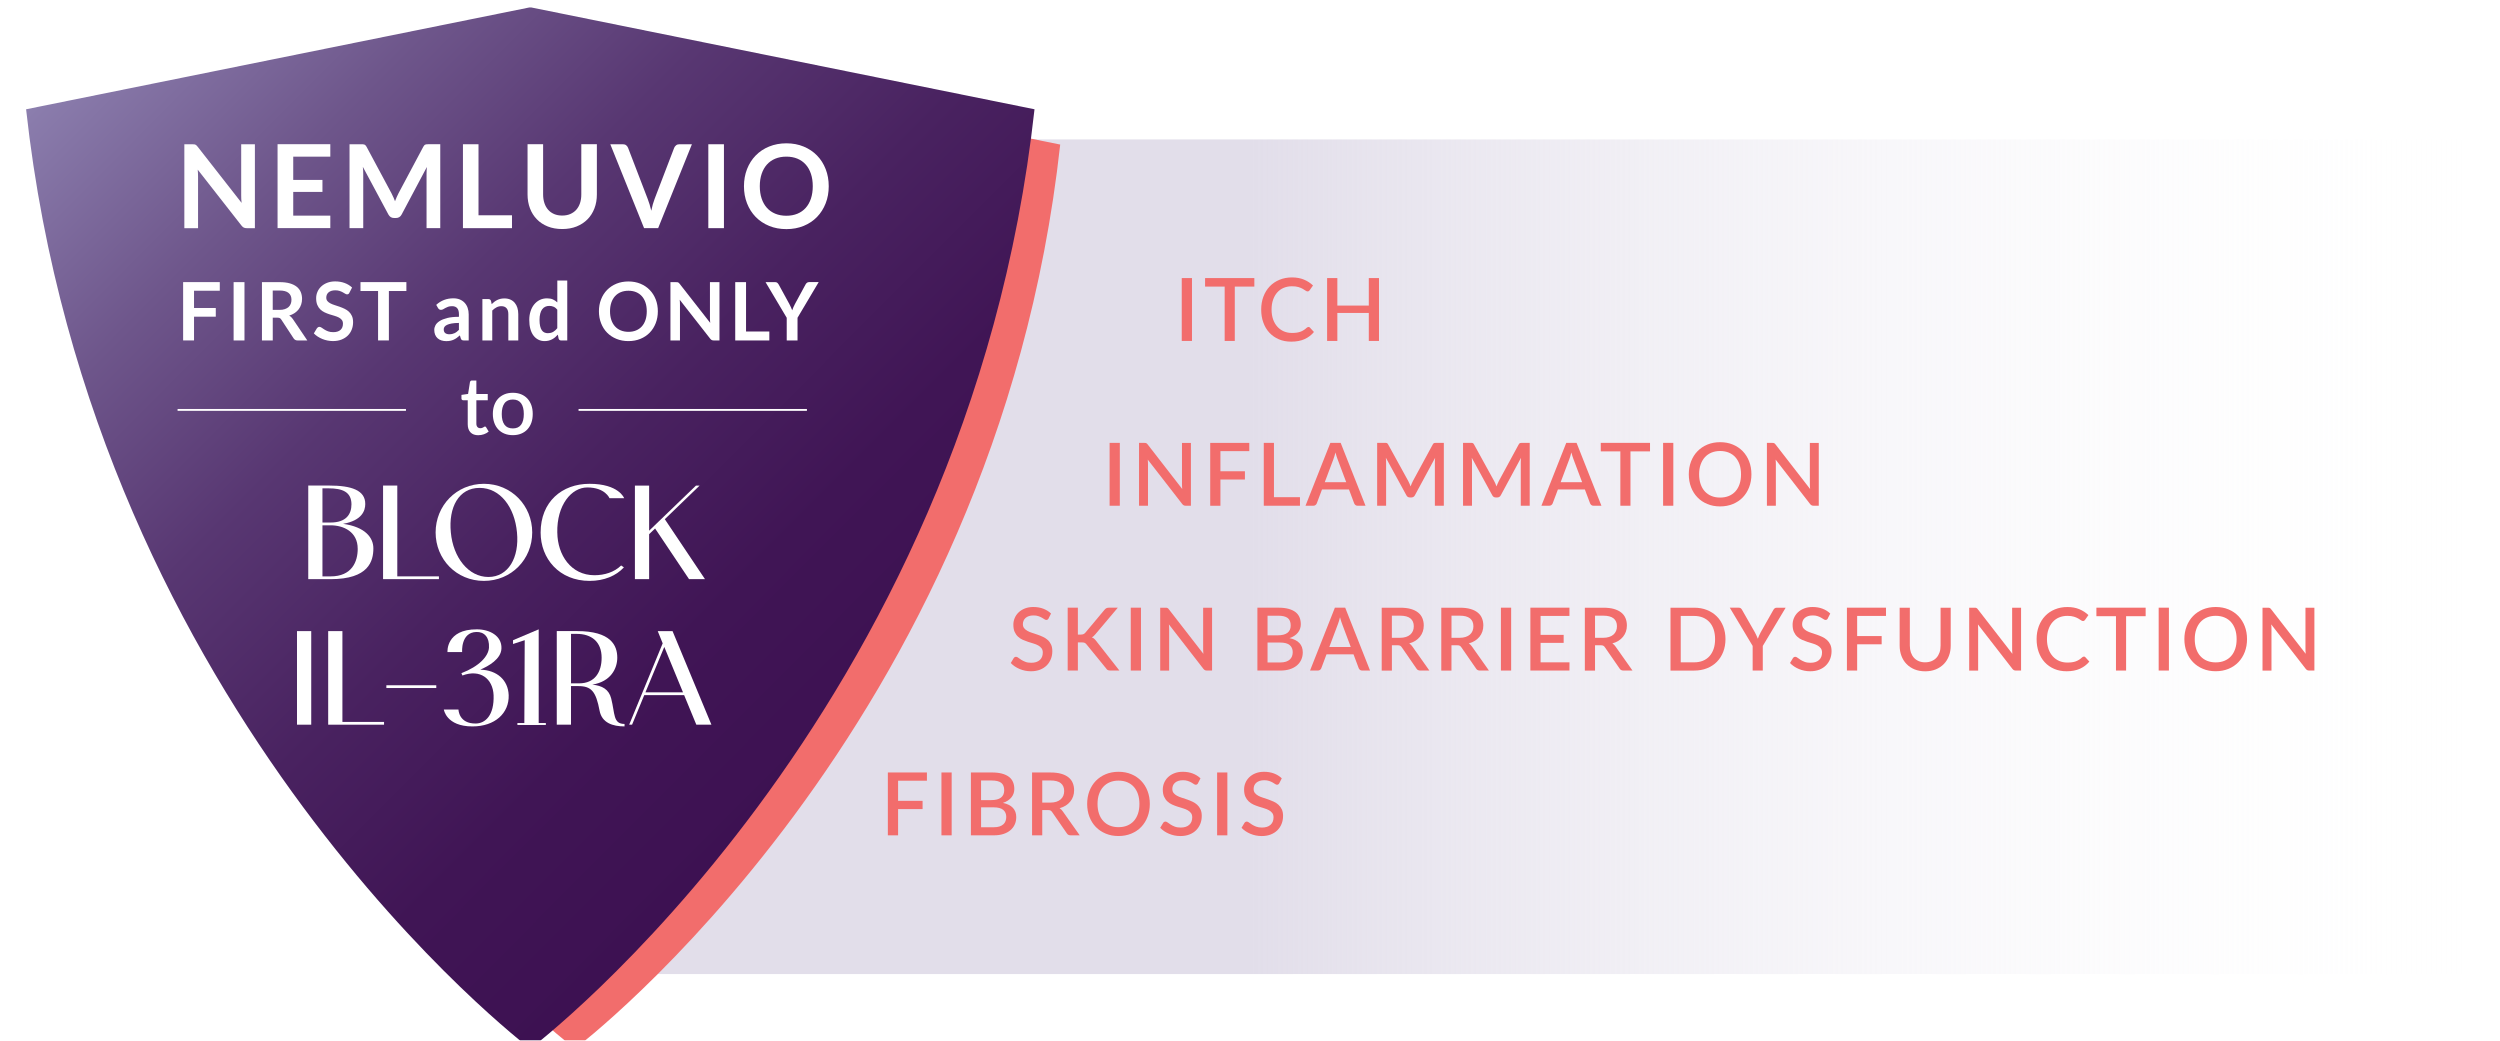 <svg width="358" height="149" viewBox="0 0 358 149" fill="none" xmlns="http://www.w3.org/2000/svg">
<g clip-path="url(#clip0_9112_59985)">
<path d="M358 19.965H80.19V139.485H358V19.965Z" fill="url(#paint0_linear_9112_59985)"/>
<g filter="url(#filter0_d_9112_59985)">
<path d="M78.471 149C78.471 149 18.341 103.48 9.11 19.637L78.471 5.602H78.725L148.085 19.633C138.854 103.48 78.725 149 78.725 149H78.471Z" fill="#F26D6C"/>
</g>
<g filter="url(#filter1_d_9112_59985)">
<path d="M72.07 149C72.07 149 9.595 101.703 0 14.581L72.07 0H72.336L144.406 14.581C134.811 101.703 72.336 149 72.336 149H72.07Z" fill="url(#paint1_linear_9112_59985)"/>
</g>
<path d="M44.138 69.531H47.152C50.311 69.531 52.325 70.198 52.305 72.179C52.305 73.097 51.867 74.533 49.127 75.015C52.305 75.455 53.467 76.996 53.467 78.518C53.467 80.354 52.802 82.936 47.34 82.936H44.142V69.535L44.138 69.531ZM47.316 74.827C49.58 74.827 50.331 73.638 50.331 72.203C50.311 70.43 49.021 69.931 47.047 69.931H46.175V74.831H47.316V74.827ZM51.222 78.577C51.222 76.161 49.228 75.223 47.316 75.223H46.175V82.539H47.34C50.413 82.539 51.226 80.413 51.226 78.581L51.222 78.577Z" fill="white"/>
<path d="M56.892 69.531V82.535H62.854V82.932H54.855V69.531H56.892Z" fill="white"/>
<path d="M76.214 76.244C76.214 80.081 73.242 83.184 69.297 83.184C65.352 83.184 62.381 80.077 62.381 76.244C62.381 72.412 65.352 69.281 69.297 69.281C73.242 69.281 76.214 72.408 76.214 76.244ZM74.032 76.244C73.7 72.639 71.643 69.866 68.672 69.866C65.7 69.866 64.207 72.639 64.559 76.244C64.891 79.83 67.073 82.623 69.939 82.623C72.805 82.623 74.384 79.83 74.032 76.244Z" fill="white"/>
<path d="M79.807 76.287C79.85 79.477 81.758 82.372 85.124 82.372C86.579 82.372 87.971 81.932 88.948 80.975L89.343 81.246C88.24 82.454 86.497 83.184 84.44 83.184C80.057 83.184 77.418 79.975 77.418 76.264C77.418 71.847 80.472 69.281 84.417 69.281C88.635 69.281 89.382 71.345 89.382 71.345H87.282C87.282 71.345 86.661 69.803 84.104 69.803C81.84 69.803 79.721 72.306 79.803 76.284L79.807 76.287Z" fill="white"/>
<path d="M93.808 75.682L92.956 76.494V82.936H90.919V69.535H92.956V75.996L99.665 69.535H100.185L95.2 74.348L100.955 82.936H98.672L93.812 75.682H93.808Z" fill="white"/>
<path d="M25.429 58.699H58.135" stroke="white" stroke-width="0.267" stroke-miterlimit="10"/>
<path d="M82.849 58.699H115.55" stroke="white" stroke-width="0.267" stroke-miterlimit="10"/>
<path d="M31.474 40.398V41.634H27.784V44.105H30.9V45.349H27.784V48.75H26.224V40.398H31.474Z" fill="white"/>
<path d="M35.009 48.754H33.453V40.402H35.009V48.754Z" fill="white"/>
<path d="M39.059 45.49V48.754H37.511V40.402H40.048C40.615 40.402 41.104 40.461 41.507 40.579C41.913 40.697 42.242 40.861 42.504 41.073C42.762 41.285 42.953 41.54 43.074 41.834C43.196 42.128 43.254 42.454 43.254 42.807C43.254 43.09 43.211 43.352 43.129 43.603C43.047 43.854 42.926 44.082 42.773 44.286C42.617 44.49 42.425 44.67 42.199 44.823C41.972 44.976 41.71 45.102 41.417 45.192C41.612 45.302 41.78 45.463 41.925 45.671L44.009 48.754H42.617C42.484 48.754 42.371 48.727 42.273 48.672C42.179 48.617 42.097 48.542 42.034 48.44L40.283 45.765C40.216 45.663 40.146 45.592 40.068 45.553C39.99 45.514 39.872 45.49 39.72 45.49H39.059ZM39.059 44.376H40.025C40.318 44.376 40.572 44.341 40.787 44.266C41.002 44.192 41.182 44.094 41.323 43.964C41.464 43.835 41.569 43.682 41.636 43.505C41.706 43.329 41.737 43.133 41.737 42.921C41.737 42.497 41.596 42.172 41.319 41.944C41.041 41.717 40.615 41.603 40.044 41.603H39.055V44.376H39.059Z" fill="white"/>
<path d="M50.038 41.921C49.995 42.007 49.948 42.066 49.889 42.101C49.835 42.137 49.768 42.152 49.69 42.152C49.612 42.152 49.526 42.121 49.432 42.062C49.338 42.003 49.221 41.937 49.092 41.862C48.963 41.788 48.81 41.721 48.634 41.662C48.458 41.603 48.255 41.572 48.017 41.572C47.801 41.572 47.614 41.599 47.453 41.65C47.293 41.701 47.16 41.776 47.051 41.866C46.941 41.96 46.859 42.07 46.804 42.199C46.75 42.329 46.722 42.47 46.722 42.623C46.722 42.819 46.777 42.984 46.886 43.114C46.996 43.243 47.141 43.357 47.321 43.447C47.5 43.541 47.708 43.623 47.938 43.694C48.169 43.769 48.404 43.847 48.642 43.929C48.881 44.012 49.119 44.11 49.346 44.22C49.577 44.33 49.78 44.467 49.964 44.636C50.143 44.804 50.288 45.008 50.398 45.251C50.507 45.495 50.562 45.789 50.562 46.134C50.562 46.511 50.499 46.864 50.37 47.193C50.241 47.523 50.053 47.809 49.807 48.052C49.561 48.295 49.256 48.488 48.9 48.629C48.544 48.77 48.134 48.841 47.672 48.841C47.407 48.841 47.145 48.813 46.891 48.762C46.632 48.711 46.386 48.637 46.151 48.539C45.917 48.441 45.694 48.327 45.491 48.194C45.283 48.06 45.104 47.907 44.94 47.742L45.389 46.997C45.432 46.942 45.483 46.899 45.542 46.86C45.6 46.824 45.667 46.805 45.741 46.805C45.839 46.805 45.94 46.844 46.054 46.922C46.163 47.001 46.296 47.087 46.449 47.185C46.601 47.283 46.777 47.37 46.984 47.448C47.191 47.527 47.438 47.566 47.723 47.566C48.165 47.566 48.505 47.46 48.748 47.252C48.99 47.04 49.111 46.742 49.111 46.35C49.111 46.13 49.056 45.95 48.947 45.812C48.838 45.675 48.693 45.557 48.513 45.463C48.333 45.369 48.126 45.291 47.895 45.224C47.665 45.157 47.43 45.087 47.191 45.012C46.953 44.934 46.718 44.843 46.488 44.734C46.257 44.624 46.05 44.486 45.87 44.31C45.69 44.137 45.545 43.922 45.436 43.659C45.327 43.4 45.272 43.078 45.272 42.698C45.272 42.392 45.33 42.097 45.452 41.807C45.573 41.517 45.749 41.262 45.983 41.038C46.218 40.815 46.499 40.634 46.84 40.501C47.18 40.367 47.563 40.297 47.997 40.297C48.49 40.297 48.943 40.375 49.358 40.528C49.772 40.681 50.124 40.897 50.417 41.176L50.038 41.909V41.921Z" fill="white"/>
<path d="M58.194 40.398V41.673H55.688V48.75H54.14V41.673H51.622V40.398H58.191H58.194Z" fill="white"/>
<path d="M67.105 48.756H66.468C66.335 48.756 66.229 48.736 66.151 48.697C66.073 48.658 66.018 48.575 65.979 48.45L65.854 48.026C65.705 48.16 65.557 48.281 65.412 48.383C65.267 48.485 65.119 48.572 64.966 48.642C64.814 48.713 64.65 48.764 64.478 48.799C64.306 48.834 64.114 48.85 63.903 48.85C63.653 48.85 63.422 48.815 63.211 48.748C63 48.681 62.82 48.579 62.667 48.442C62.515 48.305 62.398 48.14 62.312 47.936C62.23 47.736 62.187 47.501 62.187 47.234C62.187 47.01 62.245 46.791 62.362 46.571C62.48 46.351 62.675 46.155 62.949 45.979C63.223 45.802 63.582 45.657 64.036 45.539C64.489 45.425 65.052 45.367 65.721 45.367V45.017C65.721 44.617 65.639 44.323 65.471 44.131C65.303 43.939 65.06 43.845 64.744 43.845C64.513 43.845 64.321 43.872 64.169 43.927C64.016 43.982 63.883 44.041 63.77 44.107C63.657 44.174 63.551 44.237 63.457 44.288C63.359 44.343 63.254 44.37 63.141 44.37C63.043 44.37 62.961 44.347 62.894 44.296C62.824 44.245 62.769 44.186 62.726 44.111L62.468 43.656C63.148 43.033 63.965 42.719 64.927 42.719C65.271 42.719 65.58 42.774 65.85 42.887C66.12 43.001 66.35 43.158 66.538 43.362C66.726 43.566 66.871 43.805 66.968 44.088C67.066 44.37 67.117 44.676 67.117 45.014V48.756H67.105ZM64.341 47.865C64.486 47.865 64.622 47.854 64.744 47.826C64.865 47.799 64.982 47.76 65.091 47.709C65.201 47.658 65.307 47.591 65.408 47.512C65.51 47.434 65.612 47.344 65.717 47.238V46.245C65.303 46.245 64.955 46.273 64.677 46.324C64.4 46.375 64.177 46.441 64.008 46.524C63.84 46.606 63.719 46.7 63.649 46.81C63.578 46.92 63.543 47.038 63.543 47.163C63.543 47.414 63.617 47.595 63.766 47.705C63.915 47.815 64.106 47.869 64.345 47.869L64.341 47.865Z" fill="white"/>
<path d="M69.079 48.756V42.828H69.947C70.131 42.828 70.252 42.915 70.311 43.087L70.409 43.554C70.526 43.433 70.655 43.319 70.784 43.221C70.917 43.119 71.058 43.032 71.202 42.962C71.351 42.887 71.507 42.832 71.675 42.793C71.843 42.754 72.027 42.734 72.227 42.734C72.547 42.734 72.837 42.789 73.083 42.899C73.333 43.009 73.54 43.162 73.708 43.362C73.876 43.562 74.002 43.797 74.088 44.072C74.174 44.347 74.217 44.649 74.217 44.982V48.756H72.793V44.982C72.793 44.621 72.711 44.339 72.543 44.143C72.375 43.947 72.125 43.844 71.793 43.844C71.546 43.844 71.316 43.899 71.1 44.013C70.885 44.127 70.682 44.276 70.491 44.468V48.756H69.067H69.079Z" fill="white"/>
<path d="M80.359 48.755C80.175 48.755 80.054 48.669 79.995 48.496L79.882 47.923C79.76 48.061 79.631 48.186 79.495 48.3C79.362 48.41 79.217 48.508 79.061 48.59C78.904 48.673 78.736 48.735 78.56 48.779C78.38 48.822 78.189 48.845 77.981 48.845C77.657 48.845 77.364 48.779 77.094 48.641C76.824 48.508 76.594 48.312 76.398 48.057C76.203 47.802 76.054 47.484 75.948 47.107C75.843 46.731 75.792 46.299 75.792 45.813C75.792 45.373 75.851 44.965 75.972 44.589C76.089 44.212 76.261 43.883 76.484 43.608C76.707 43.334 76.973 43.114 77.285 42.957C77.598 42.8 77.946 42.722 78.333 42.722C78.662 42.722 78.947 42.773 79.178 42.879C79.412 42.984 79.62 43.126 79.807 43.302V40.172H81.231V48.755H80.363H80.359ZM78.462 47.708C78.76 47.708 79.01 47.645 79.217 47.523C79.424 47.402 79.62 47.225 79.803 46.998V44.342C79.643 44.146 79.467 44.008 79.276 43.926C79.084 43.844 78.881 43.804 78.662 43.804C78.443 43.804 78.251 43.844 78.079 43.926C77.903 44.008 77.755 44.13 77.637 44.295C77.516 44.459 77.422 44.667 77.36 44.919C77.293 45.169 77.262 45.468 77.262 45.813C77.262 46.158 77.29 46.452 77.344 46.696C77.399 46.935 77.481 47.131 77.583 47.284C77.684 47.437 77.813 47.547 77.962 47.613C78.111 47.68 78.279 47.715 78.462 47.715V47.708Z" fill="white"/>
<path d="M94.204 44.577C94.204 45.189 94.102 45.757 93.899 46.279C93.696 46.801 93.41 47.252 93.043 47.633C92.675 48.013 92.23 48.311 91.713 48.523C91.197 48.735 90.623 48.845 89.993 48.845C89.364 48.845 88.789 48.739 88.269 48.523C87.749 48.311 87.303 48.013 86.932 47.633C86.56 47.252 86.275 46.801 86.072 46.279C85.868 45.757 85.767 45.189 85.767 44.577C85.767 43.965 85.868 43.396 86.072 42.874C86.275 42.352 86.56 41.901 86.932 41.521C87.303 41.14 87.749 40.842 88.269 40.626C88.789 40.414 89.364 40.305 89.993 40.305C90.623 40.305 91.197 40.414 91.713 40.63C92.23 40.846 92.675 41.144 93.043 41.525C93.41 41.905 93.696 42.356 93.899 42.878C94.102 43.4 94.204 43.969 94.204 44.581V44.577ZM92.617 44.577C92.617 44.118 92.558 43.706 92.437 43.345C92.316 42.98 92.144 42.67 91.917 42.419C91.69 42.164 91.416 41.972 91.092 41.835C90.767 41.701 90.404 41.635 89.997 41.635C89.59 41.635 89.223 41.701 88.898 41.835C88.574 41.968 88.296 42.164 88.066 42.419C87.839 42.674 87.663 42.984 87.538 43.345C87.417 43.71 87.354 44.122 87.354 44.577C87.354 45.032 87.417 45.447 87.538 45.808C87.659 46.173 87.835 46.479 88.066 46.734C88.292 46.985 88.57 47.181 88.898 47.315C89.223 47.448 89.59 47.519 89.997 47.519C90.404 47.519 90.771 47.452 91.092 47.315C91.416 47.181 91.694 46.985 91.917 46.734C92.144 46.483 92.316 46.173 92.437 45.808C92.558 45.444 92.617 45.032 92.617 44.577Z" fill="white"/>
<path d="M96.988 40.41C97.035 40.414 97.074 40.426 97.113 40.446C97.148 40.461 97.184 40.489 97.219 40.52C97.254 40.551 97.293 40.595 97.332 40.65L101.703 46.236C101.688 46.102 101.676 45.969 101.672 45.839C101.668 45.71 101.664 45.588 101.664 45.478V40.402H103.029V48.754H102.227C102.106 48.754 102.005 48.734 101.922 48.695C101.84 48.656 101.762 48.589 101.688 48.487L97.336 42.925C97.348 43.046 97.356 43.172 97.364 43.294C97.371 43.415 97.371 43.525 97.371 43.627V48.758H96.007V40.406H96.82C96.891 40.406 96.945 40.406 96.992 40.414L96.988 40.41Z" fill="white"/>
<path d="M106.833 47.471H110.169V48.754H105.285V40.402H106.833V47.471Z" fill="white"/>
<path d="M114.206 45.506V48.754H112.658V45.506L109.624 40.398H110.989C111.121 40.398 111.231 40.43 111.309 40.496C111.387 40.563 111.454 40.646 111.509 40.744L113.033 43.533C113.123 43.697 113.198 43.854 113.264 44.004C113.331 44.153 113.389 44.298 113.444 44.439C113.495 44.294 113.549 44.145 113.612 43.996C113.675 43.847 113.753 43.694 113.839 43.529L115.352 40.74C115.395 40.653 115.457 40.575 115.544 40.504C115.63 40.43 115.735 40.395 115.864 40.395H117.236L114.206 45.502V45.506Z" fill="white"/>
<path d="M27.814 20.668C27.88 20.676 27.939 20.692 27.994 20.719C28.044 20.742 28.095 20.782 28.146 20.829C28.197 20.876 28.252 20.939 28.31 21.017L34.597 29.051C34.574 28.859 34.558 28.667 34.55 28.482C34.543 28.298 34.539 28.125 34.539 27.964V20.66H36.501V32.676H35.352C35.176 32.676 35.027 32.648 34.914 32.593C34.797 32.538 34.683 32.436 34.574 32.295L28.314 24.293C28.33 24.469 28.342 24.646 28.349 24.818C28.357 24.995 28.361 25.152 28.361 25.297V32.676H26.398V20.66H27.567C27.665 20.66 27.751 20.664 27.818 20.672L27.814 20.668Z" fill="white"/>
<path d="M47.301 20.656V22.433H41.991V25.764H46.175V27.482H41.991V30.879H47.301V32.664H39.747V20.648H47.301V20.656Z" fill="white"/>
<path d="M56.332 28.239C56.41 28.431 56.492 28.623 56.566 28.816C56.645 28.616 56.723 28.419 56.805 28.227C56.887 28.035 56.977 27.847 57.071 27.67L60.617 21.013C60.66 20.931 60.707 20.864 60.754 20.813C60.801 20.762 60.852 20.727 60.91 20.703C60.969 20.68 61.032 20.668 61.106 20.66C61.18 20.652 61.262 20.652 61.364 20.652H63.045V32.668H61.082V24.909C61.082 24.763 61.086 24.607 61.094 24.434C61.102 24.261 61.114 24.089 61.129 23.912L57.509 30.726C57.427 30.883 57.317 31.001 57.184 31.087C57.051 31.173 56.899 31.216 56.719 31.216H56.414C56.238 31.216 56.082 31.173 55.949 31.087C55.816 31.001 55.71 30.879 55.624 30.726L51.957 23.889C51.98 24.073 51.996 24.25 52.004 24.426C52.012 24.599 52.016 24.763 52.016 24.913V32.672H50.053V20.656H51.734C51.832 20.656 51.918 20.656 51.992 20.664C52.066 20.672 52.129 20.684 52.188 20.707C52.246 20.731 52.301 20.766 52.348 20.817C52.399 20.868 52.446 20.935 52.489 21.017L56.066 27.69C56.16 27.866 56.246 28.051 56.328 28.243L56.332 28.239Z" fill="white"/>
<path d="M68.519 30.828H73.316V32.672H66.294V20.656H68.522V30.828H68.519Z" fill="white"/>
<path d="M80.503 30.867C80.933 30.867 81.32 30.797 81.656 30.652C81.992 30.506 82.282 30.306 82.516 30.044C82.751 29.781 82.931 29.467 83.056 29.094C83.181 28.722 83.243 28.31 83.243 27.847V20.652H85.472V27.847C85.472 28.561 85.359 29.224 85.128 29.828C84.897 30.436 84.569 30.958 84.139 31.397C83.709 31.836 83.185 32.181 82.575 32.429C81.965 32.676 81.273 32.797 80.507 32.797C79.74 32.797 79.048 32.676 78.434 32.429C77.82 32.181 77.3 31.84 76.874 31.397C76.448 30.958 76.116 30.432 75.889 29.828C75.658 29.22 75.545 28.561 75.545 27.847V20.652H77.773V27.839C77.773 28.298 77.836 28.714 77.961 29.086C78.086 29.459 78.262 29.773 78.497 30.04C78.728 30.302 79.013 30.506 79.353 30.652C79.693 30.797 80.076 30.867 80.51 30.867H80.503Z" fill="white"/>
<path d="M87.392 20.656H89.19C89.382 20.656 89.542 20.703 89.663 20.797C89.784 20.892 89.874 21.013 89.937 21.162L92.752 28.49C92.846 28.729 92.936 28.988 93.022 29.275C93.108 29.561 93.19 29.859 93.264 30.177C93.393 29.541 93.55 28.977 93.737 28.49L96.544 21.162C96.595 21.037 96.681 20.919 96.81 20.813C96.936 20.707 97.096 20.656 97.284 20.656H99.082L94.246 32.672H92.232L87.395 20.656H87.392Z" fill="white"/>
<path d="M103.668 32.672H101.432V20.656H103.668V32.672Z" fill="white"/>
<path d="M118.675 26.667C118.675 27.549 118.531 28.361 118.237 29.114C117.944 29.864 117.534 30.515 117.002 31.064C116.47 31.613 115.833 32.041 115.09 32.347C114.343 32.653 113.518 32.81 112.615 32.81C111.712 32.81 110.883 32.657 110.136 32.347C109.389 32.041 108.748 31.613 108.212 31.064C107.681 30.515 107.266 29.868 106.973 29.114C106.68 28.365 106.535 27.549 106.535 26.667C106.535 25.784 106.684 24.968 106.973 24.219C107.266 23.47 107.677 22.818 108.212 22.269C108.744 21.72 109.385 21.292 110.136 20.986C110.887 20.68 111.712 20.523 112.615 20.523C113.518 20.523 114.347 20.68 115.09 20.99C115.837 21.3 116.474 21.728 117.002 22.273C117.534 22.818 117.944 23.465 118.237 24.219C118.531 24.968 118.675 25.784 118.675 26.667ZM116.388 26.667C116.388 26.008 116.302 25.415 116.126 24.893C115.954 24.372 115.704 23.924 115.375 23.56C115.051 23.195 114.652 22.916 114.187 22.72C113.721 22.528 113.194 22.43 112.607 22.43C112.021 22.43 111.493 22.528 111.024 22.72C110.554 22.916 110.156 23.195 109.827 23.56C109.499 23.924 109.245 24.372 109.069 24.893C108.893 25.415 108.803 26.008 108.803 26.667C108.803 27.326 108.893 27.918 109.069 28.44C109.245 28.961 109.499 29.405 109.827 29.77C110.156 30.134 110.554 30.409 111.024 30.605C111.493 30.797 112.021 30.895 112.607 30.895C113.194 30.895 113.718 30.797 114.187 30.605C114.652 30.413 115.051 30.134 115.375 29.77C115.7 29.409 115.95 28.965 116.126 28.44C116.298 27.918 116.388 27.326 116.388 26.667Z" fill="white"/>
<path d="M68.5 62.326C68.011 62.326 67.636 62.189 67.374 61.914C67.112 61.64 66.979 61.251 66.979 60.749V57.317H66.334C66.264 57.317 66.205 57.293 66.154 57.25C66.103 57.207 66.08 57.14 66.08 57.05V56.548L67.03 56.41L67.3 54.708C67.32 54.641 67.351 54.59 67.398 54.547C67.445 54.508 67.503 54.488 67.582 54.488H68.215V56.422H69.845V57.317H68.215V60.663C68.215 60.875 68.266 61.035 68.371 61.149C68.473 61.263 68.614 61.318 68.786 61.318C68.879 61.318 68.966 61.306 69.032 61.279C69.102 61.255 69.161 61.228 69.212 61.196C69.263 61.169 69.306 61.141 69.341 61.114C69.376 61.09 69.411 61.075 69.446 61.075C69.517 61.075 69.572 61.114 69.615 61.188L69.982 61.797C69.79 61.965 69.564 62.095 69.302 62.185C69.04 62.275 68.774 62.322 68.496 62.322L68.5 62.326Z" fill="white"/>
<path d="M73.438 56.246C73.872 56.246 74.263 56.317 74.615 56.458C74.967 56.599 75.264 56.803 75.514 57.066C75.761 57.329 75.952 57.647 76.089 58.019C76.222 58.392 76.288 58.812 76.288 59.278C76.288 59.745 76.222 60.165 76.089 60.538C75.956 60.91 75.764 61.228 75.514 61.495C75.268 61.758 74.967 61.962 74.615 62.103C74.263 62.244 73.872 62.315 73.438 62.315C73.004 62.315 72.605 62.244 72.254 62.103C71.902 61.962 71.601 61.758 71.354 61.495C71.104 61.232 70.912 60.914 70.779 60.538C70.647 60.165 70.576 59.745 70.576 59.278C70.576 58.812 70.643 58.392 70.779 58.019C70.912 57.647 71.104 57.329 71.354 57.066C71.605 56.803 71.906 56.603 72.254 56.458C72.605 56.317 73 56.246 73.438 56.246ZM73.438 61.35C73.97 61.35 74.361 61.173 74.623 60.816C74.885 60.459 75.01 59.949 75.01 59.286C75.01 58.623 74.881 58.113 74.623 57.752C74.365 57.392 73.97 57.211 73.438 57.211C72.906 57.211 72.5 57.392 72.242 57.752C71.98 58.113 71.851 58.623 71.851 59.286C71.851 59.949 71.98 60.459 72.242 60.816C72.504 61.173 72.903 61.35 73.438 61.35Z" fill="white"/>
<path d="M170.692 48.823H169.226V39.82H170.692V48.823Z" fill="#F26D6C"/>
<path d="M179.622 41.04H176.822V48.823H175.372V41.04H172.568V39.82H179.622V41.04Z" fill="#F26D6C"/>
<path d="M187.371 46.815C187.45 46.815 187.52 46.846 187.579 46.909L188.157 47.541C187.794 47.984 187.344 48.321 186.812 48.565C186.281 48.804 185.643 48.925 184.904 48.925C184.247 48.925 183.653 48.812 183.125 48.584C182.598 48.357 182.144 48.039 181.769 47.635C181.393 47.227 181.108 46.745 180.905 46.18C180.701 45.615 180.604 44.999 180.604 44.324C180.604 43.649 180.709 43.03 180.924 42.465C181.139 41.9 181.44 41.413 181.827 41.009C182.214 40.601 182.68 40.288 183.223 40.064C183.767 39.84 184.361 39.727 185.014 39.727C185.667 39.727 186.234 39.833 186.73 40.04C187.227 40.248 187.657 40.531 188.024 40.88L187.543 41.562C187.508 41.609 187.469 41.649 187.426 41.68C187.379 41.712 187.317 41.731 187.239 41.731C187.156 41.731 187.063 41.692 186.957 41.617C186.851 41.539 186.715 41.456 186.55 41.362C186.386 41.268 186.179 41.182 185.933 41.107C185.686 41.029 185.377 40.994 185.006 40.994C184.58 40.994 184.185 41.068 183.829 41.217C183.473 41.366 183.164 41.586 182.906 41.872C182.648 42.159 182.449 42.512 182.304 42.924C182.16 43.336 182.089 43.806 182.089 44.332C182.089 44.858 182.164 45.332 182.312 45.748C182.461 46.164 182.668 46.513 182.93 46.799C183.192 47.086 183.501 47.301 183.853 47.455C184.204 47.604 184.588 47.678 184.994 47.678C185.244 47.678 185.467 47.666 185.663 47.639C185.858 47.611 186.042 47.568 186.206 47.509C186.371 47.451 186.531 47.372 186.675 47.282C186.824 47.192 186.969 47.078 187.113 46.944C187.195 46.87 187.278 46.831 187.364 46.831L187.371 46.815Z" fill="#F26D6C"/>
<path d="M197.471 39.82V48.823H196.012V44.814H191.508V48.823H190.042V39.82H191.508V43.759H196.012V39.82H197.471Z" fill="#F26D6C"/>
<path d="M160.358 72.421H158.896V63.418H160.358V72.421Z" fill="#F26D6C"/>
<path d="M170.539 63.418V72.421H169.796C169.683 72.421 169.589 72.401 169.511 72.362C169.433 72.323 169.358 72.256 169.288 72.166L164.358 65.815C164.369 65.936 164.377 66.054 164.385 66.176C164.393 66.297 164.393 66.403 164.393 66.505V72.425H163.11V63.422H163.869C163.931 63.422 163.982 63.422 164.029 63.43C164.072 63.438 164.111 63.449 164.15 63.465C164.189 63.481 164.225 63.508 164.256 63.54C164.291 63.571 164.326 63.614 164.362 63.665L169.296 70.024C169.284 69.894 169.272 69.769 169.268 69.644C169.261 69.518 169.261 69.4 169.261 69.294V63.426H170.539V63.418Z" fill="#F26D6C"/>
<path d="M174.765 64.603V67.486H178.272V68.667H174.765V72.425H173.303V63.422H178.898V64.603H174.765Z" fill="#F26D6C"/>
<path d="M186.155 71.197V72.421H180.971V63.418H182.429V71.197H186.155Z" fill="#F26D6C"/>
<path d="M195.538 72.421H194.412C194.283 72.421 194.178 72.389 194.099 72.323C194.021 72.256 193.959 72.178 193.919 72.083L193.173 70.095H189.31L188.563 72.083C188.528 72.166 188.473 72.244 188.387 72.315C188.305 72.385 188.199 72.421 188.074 72.421H186.948L190.506 63.418H191.984L195.542 72.421H195.538ZM192.778 69.047L191.542 65.76C191.445 65.505 191.339 65.183 191.237 64.791C191.19 64.987 191.143 65.168 191.089 65.332C191.034 65.497 190.983 65.642 190.94 65.768L189.705 69.051H192.778V69.047Z" fill="#F26D6C"/>
<path d="M206.756 63.418V72.421H205.473V66.25C205.473 66.152 205.473 66.042 205.481 65.921C205.489 65.803 205.497 65.681 205.509 65.56L202.623 70.907C202.51 71.126 202.338 71.236 202.107 71.236H201.9C201.661 71.236 201.489 71.126 201.384 70.907L198.455 65.548C198.467 65.67 198.479 65.791 198.483 65.909C198.49 66.031 198.49 66.144 198.49 66.246V72.417H197.208V63.414H198.299C198.428 63.414 198.526 63.426 198.596 63.449C198.666 63.473 198.733 63.544 198.788 63.657L201.665 68.89C201.728 69.012 201.786 69.133 201.841 69.263C201.896 69.392 201.947 69.522 201.994 69.655C202.044 69.522 202.095 69.388 202.154 69.259C202.209 69.13 202.267 69 202.33 68.882L205.165 63.661C205.223 63.544 205.286 63.477 205.356 63.453C205.426 63.43 205.528 63.418 205.653 63.418H206.744H206.756Z" fill="#F26D6C"/>
<path d="M219.056 63.418V72.421H217.773V66.25C217.773 66.152 217.773 66.042 217.781 65.921C217.789 65.799 217.797 65.681 217.808 65.56L214.923 70.907C214.81 71.126 214.638 71.236 214.407 71.236H214.2C213.961 71.236 213.789 71.126 213.684 70.907L210.755 65.548C210.767 65.67 210.775 65.791 210.782 65.909C210.79 66.031 210.79 66.144 210.79 66.246V72.417H209.508V63.414H210.599C210.728 63.414 210.825 63.426 210.896 63.449C210.966 63.473 211.029 63.544 211.087 63.657L213.965 68.89C214.028 69.012 214.086 69.133 214.145 69.263C214.2 69.388 214.25 69.522 214.297 69.655C214.348 69.522 214.399 69.388 214.458 69.259C214.512 69.13 214.571 69 214.634 68.882L217.468 63.661C217.527 63.544 217.589 63.477 217.66 63.453C217.73 63.43 217.832 63.418 217.957 63.418H219.048H219.056Z" fill="#F26D6C"/>
<path d="M229.319 72.421H228.193C228.064 72.421 227.959 72.389 227.881 72.323C227.802 72.256 227.74 72.178 227.701 72.083L226.954 70.095H223.091L222.344 72.083C222.309 72.166 222.254 72.244 222.168 72.315C222.082 72.385 221.981 72.421 221.856 72.421H220.729L224.287 63.418H225.765L229.323 72.421H229.319ZM226.559 69.047L225.324 65.76C225.226 65.505 225.12 65.183 225.019 64.791C224.972 64.987 224.925 65.168 224.87 65.332C224.815 65.497 224.764 65.642 224.721 65.768L223.486 69.051H226.559V69.047Z" fill="#F26D6C"/>
<path d="M236.283 64.638H233.483V72.421H232.033V64.638H229.229V63.418H236.283V64.638Z" fill="#F26D6C"/>
<path d="M239.619 72.421H238.156V63.418H239.619V72.421Z" fill="#F26D6C"/>
<path d="M250.804 67.922C250.804 68.589 250.695 69.204 250.48 69.766C250.265 70.326 249.96 70.813 249.569 71.221C249.178 71.629 248.705 71.947 248.153 72.174C247.602 72.402 246.992 72.519 246.32 72.519C245.647 72.519 245.041 72.406 244.49 72.174C243.938 71.947 243.465 71.629 243.074 71.221C242.679 70.813 242.375 70.33 242.159 69.766C241.944 69.204 241.835 68.589 241.835 67.922C241.835 67.255 241.944 66.639 242.159 66.078C242.375 65.517 242.679 65.031 243.074 64.623C243.469 64.215 243.942 63.897 244.49 63.666C245.041 63.438 245.651 63.32 246.32 63.32C246.988 63.32 247.606 63.434 248.153 63.666C248.705 63.893 249.174 64.215 249.569 64.623C249.96 65.031 250.265 65.517 250.48 66.078C250.695 66.639 250.804 67.255 250.804 67.922ZM249.314 67.922C249.314 67.404 249.244 66.941 249.107 66.529C248.966 66.117 248.767 65.768 248.509 65.478C248.251 65.188 247.934 64.968 247.567 64.815C247.195 64.662 246.781 64.584 246.32 64.584C245.858 64.584 245.448 64.662 245.08 64.815C244.709 64.968 244.396 65.192 244.134 65.478C243.872 65.764 243.673 66.117 243.528 66.529C243.383 66.941 243.317 67.408 243.317 67.922C243.317 68.436 243.387 68.91 243.528 69.322C243.669 69.734 243.872 70.083 244.134 70.37C244.396 70.656 244.713 70.876 245.08 71.025C245.452 71.178 245.862 71.252 246.32 71.252C246.777 71.252 247.195 71.178 247.567 71.025C247.938 70.872 248.251 70.652 248.509 70.37C248.767 70.087 248.966 69.734 249.107 69.322C249.248 68.91 249.314 68.444 249.314 67.922Z" fill="#F26D6C"/>
<path d="M260.449 63.418V72.421H259.706C259.593 72.421 259.499 72.401 259.421 72.362C259.343 72.323 259.268 72.256 259.198 72.166L254.268 65.815C254.279 65.936 254.291 66.054 254.295 66.176C254.299 66.297 254.303 66.403 254.303 66.505V72.425H253.021V63.422H253.779C253.842 63.422 253.892 63.422 253.939 63.43C253.982 63.438 254.021 63.449 254.061 63.465C254.1 63.481 254.135 63.508 254.166 63.54C254.197 63.571 254.236 63.614 254.272 63.665L259.206 70.024C259.194 69.894 259.182 69.769 259.178 69.644C259.171 69.518 259.171 69.4 259.171 69.294V63.426H260.449V63.418Z" fill="#F26D6C"/>
<path d="M128.606 111.798V114.681H132.113V115.862H128.606V119.62H127.14V110.617H132.735V111.798H128.602H128.606Z" fill="#F26D6C"/>
<path d="M136.278 119.62H134.815V110.617H136.278V119.62Z" fill="#F26D6C"/>
<path d="M142.016 110.617C142.591 110.617 143.08 110.672 143.486 110.782C143.893 110.892 144.229 111.049 144.491 111.253C144.753 111.457 144.945 111.708 145.066 111.998C145.187 112.288 145.25 112.622 145.25 112.99C145.25 113.202 145.219 113.41 145.152 113.606C145.086 113.803 144.988 113.991 144.851 114.163C144.714 114.336 144.546 114.493 144.343 114.63C144.139 114.768 143.897 114.881 143.619 114.975C144.89 115.246 145.527 115.925 145.527 117.007C145.527 117.392 145.457 117.741 145.312 118.063C145.168 118.38 144.961 118.655 144.691 118.886C144.417 119.118 144.085 119.298 143.686 119.428C143.287 119.557 142.834 119.62 142.321 119.62H139.033V110.617H142.016ZM140.488 111.763V114.575H141.946C142.568 114.575 143.033 114.454 143.342 114.214C143.651 113.971 143.803 113.626 143.803 113.171C143.803 112.677 143.659 112.316 143.369 112.096C143.08 111.876 142.63 111.767 142.012 111.767H140.488V111.763ZM142.298 118.463C142.626 118.463 142.904 118.424 143.131 118.349C143.357 118.271 143.541 118.169 143.686 118.035C143.831 117.902 143.932 117.745 143.999 117.564C144.061 117.384 144.096 117.188 144.096 116.98C144.096 116.556 143.952 116.219 143.662 115.976C143.373 115.733 142.916 115.611 142.294 115.611H140.492V118.467H142.298V118.463Z" fill="#F26D6C"/>
<path d="M154.622 119.62H153.321C153.062 119.62 152.875 119.522 152.761 119.322L150.666 116.29C150.595 116.184 150.517 116.109 150.435 116.066C150.353 116.019 150.228 115.999 150.06 115.999H149.25V119.624H147.792V110.621H150.435C151.025 110.621 151.534 110.68 151.96 110.802C152.386 110.923 152.734 111.096 153.012 111.319C153.289 111.543 153.489 111.81 153.618 112.124C153.747 112.437 153.813 112.783 153.813 113.167C153.813 113.481 153.766 113.771 153.672 114.042C153.579 114.312 153.446 114.56 153.266 114.779C153.09 114.999 152.871 115.191 152.613 115.356C152.355 115.517 152.062 115.646 151.733 115.736C151.913 115.846 152.065 115.995 152.194 116.191L154.619 119.624L154.622 119.62ZM150.396 114.932C150.728 114.932 151.018 114.893 151.268 114.811C151.518 114.728 151.725 114.615 151.89 114.469C152.054 114.324 152.179 114.148 152.265 113.948C152.347 113.744 152.39 113.52 152.39 113.277C152.39 112.786 152.226 112.41 151.905 112.151C151.581 111.892 151.092 111.763 150.435 111.763H149.25V114.932H150.396Z" fill="#F26D6C"/>
<path d="M164.655 115.121C164.655 115.788 164.545 116.404 164.33 116.965C164.115 117.526 163.81 118.012 163.419 118.42C163.028 118.828 162.555 119.146 162.004 119.373C161.453 119.601 160.843 119.719 160.17 119.719C159.498 119.719 158.892 119.605 158.34 119.373C157.789 119.146 157.316 118.828 156.921 118.42C156.526 118.012 156.221 117.53 156.006 116.965C155.791 116.4 155.682 115.788 155.682 115.121C155.682 114.454 155.791 113.838 156.006 113.277C156.221 112.716 156.526 112.23 156.921 111.822C157.316 111.414 157.789 111.096 158.34 110.865C158.892 110.637 159.502 110.52 160.17 110.52C160.839 110.52 161.456 110.633 162.004 110.865C162.555 111.092 163.024 111.414 163.419 111.822C163.81 112.23 164.115 112.716 164.33 113.277C164.545 113.838 164.655 114.454 164.655 115.121ZM163.165 115.121C163.165 114.603 163.095 114.14 162.958 113.728C162.821 113.317 162.618 112.967 162.36 112.677C162.102 112.387 161.785 112.167 161.417 112.014C161.046 111.861 160.631 111.783 160.17 111.783C159.709 111.783 159.298 111.861 158.931 112.014C158.559 112.167 158.246 112.391 157.985 112.677C157.723 112.963 157.523 113.317 157.379 113.728C157.234 114.14 157.167 114.607 157.167 115.121C157.167 115.635 157.238 116.11 157.379 116.521C157.519 116.933 157.723 117.282 157.985 117.569C158.246 117.855 158.563 118.075 158.931 118.224C159.298 118.373 159.713 118.451 160.17 118.451C160.628 118.451 161.046 118.377 161.417 118.224C161.789 118.071 162.102 117.851 162.36 117.569C162.618 117.286 162.817 116.933 162.958 116.521C163.099 116.11 163.165 115.643 163.165 115.121Z" fill="#F26D6C"/>
<path d="M171.564 112.155C171.517 112.23 171.47 112.285 171.419 112.32C171.368 112.355 171.306 112.375 171.231 112.375C171.153 112.375 171.063 112.344 170.965 112.277C170.868 112.21 170.746 112.136 170.606 112.053C170.461 111.971 170.293 111.896 170.097 111.83C169.902 111.759 169.671 111.728 169.398 111.728C169.147 111.728 168.928 111.759 168.741 111.822C168.553 111.885 168.393 111.971 168.264 112.085C168.135 112.199 168.037 112.328 167.974 112.481C167.908 112.634 167.877 112.799 167.877 112.979C167.877 113.207 167.935 113.399 168.056 113.552C168.178 113.705 168.334 113.834 168.533 113.944C168.729 114.054 168.956 114.148 169.21 114.227C169.464 114.309 169.722 114.395 169.984 114.485C170.25 114.576 170.508 114.682 170.758 114.799C171.012 114.917 171.235 115.062 171.435 115.243C171.634 115.423 171.79 115.639 171.912 115.898C172.033 116.157 172.091 116.47 172.091 116.843C172.091 117.243 172.025 117.62 171.884 117.969C171.743 118.318 171.548 118.624 171.29 118.883C171.032 119.142 170.711 119.35 170.328 119.499C169.949 119.648 169.515 119.722 169.03 119.722C168.745 119.722 168.463 119.695 168.193 119.64C167.924 119.585 167.662 119.503 167.415 119.401C167.169 119.299 166.938 119.173 166.719 119.028C166.504 118.883 166.309 118.718 166.141 118.542L166.563 117.839C166.598 117.781 166.649 117.734 166.708 117.702C166.766 117.671 166.829 117.651 166.899 117.651C166.993 117.651 167.102 117.694 167.216 117.785C167.329 117.875 167.474 117.973 167.638 118.079C167.802 118.185 168.002 118.283 168.232 118.373C168.463 118.463 168.745 118.506 169.069 118.506C169.597 118.506 170.004 118.377 170.293 118.118C170.582 117.859 170.727 117.502 170.727 117.051C170.727 116.796 170.668 116.588 170.547 116.427C170.426 116.266 170.269 116.133 170.07 116.023C169.875 115.913 169.648 115.823 169.394 115.749C169.139 115.674 168.881 115.592 168.619 115.509C168.357 115.423 168.099 115.325 167.845 115.211C167.591 115.097 167.368 114.948 167.169 114.76C166.973 114.576 166.813 114.344 166.692 114.074C166.571 113.799 166.512 113.462 166.512 113.05C166.512 112.724 166.575 112.41 166.704 112.104C166.833 111.798 167.016 111.532 167.259 111.296C167.501 111.061 167.802 110.873 168.158 110.731C168.514 110.59 168.924 110.52 169.378 110.52C169.894 110.52 170.367 110.602 170.793 110.763C171.223 110.928 171.595 111.155 171.908 111.457L171.552 112.159L171.564 112.155Z" fill="#F26D6C"/>
<path d="M175.758 119.62H174.292V110.617H175.758V119.62Z" fill="#F26D6C"/>
<path d="M183.202 112.155C183.155 112.23 183.108 112.285 183.058 112.32C183.007 112.355 182.944 112.375 182.87 112.375C182.792 112.375 182.702 112.344 182.604 112.277C182.506 112.21 182.385 112.136 182.244 112.053C182.1 111.971 181.932 111.896 181.736 111.83C181.541 111.759 181.31 111.728 181.04 111.728C180.79 111.728 180.571 111.759 180.383 111.822C180.196 111.885 180.035 111.971 179.906 112.085C179.777 112.199 179.679 112.328 179.617 112.481C179.55 112.634 179.519 112.799 179.519 112.979C179.519 113.207 179.578 113.399 179.699 113.552C179.82 113.705 179.977 113.834 180.176 113.944C180.372 114.054 180.598 114.148 180.852 114.227C181.107 114.309 181.365 114.395 181.627 114.485C181.889 114.576 182.15 114.682 182.401 114.799C182.655 114.917 182.878 115.062 183.077 115.243C183.273 115.423 183.433 115.639 183.554 115.898C183.675 116.157 183.734 116.47 183.734 116.843C183.734 117.243 183.667 117.62 183.527 117.969C183.39 118.318 183.191 118.624 182.932 118.883C182.674 119.142 182.354 119.35 181.975 119.499C181.595 119.648 181.161 119.722 180.676 119.722C180.391 119.722 180.11 119.695 179.84 119.64C179.566 119.585 179.308 119.503 179.062 119.401C178.815 119.299 178.585 119.173 178.366 119.028C178.147 118.883 177.955 118.718 177.787 118.542L178.209 117.839C178.248 117.781 178.295 117.734 178.354 117.702C178.413 117.671 178.475 117.651 178.546 117.651C178.639 117.651 178.745 117.694 178.862 117.785C178.98 117.875 179.12 117.973 179.285 118.079C179.449 118.185 179.648 118.283 179.879 118.373C180.11 118.463 180.391 118.506 180.712 118.506C181.239 118.506 181.646 118.377 181.935 118.118C182.225 117.859 182.369 117.502 182.369 117.051C182.369 116.796 182.311 116.588 182.19 116.427C182.068 116.266 181.912 116.133 181.713 116.023C181.513 115.913 181.29 115.823 181.036 115.749C180.782 115.674 180.524 115.592 180.262 115.509C180 115.427 179.742 115.325 179.488 115.211C179.234 115.097 179.011 114.948 178.811 114.76C178.612 114.572 178.456 114.344 178.334 114.074C178.213 113.799 178.155 113.462 178.155 113.05C178.155 112.724 178.217 112.41 178.346 112.104C178.471 111.798 178.659 111.532 178.901 111.296C179.144 111.061 179.445 110.873 179.801 110.731C180.156 110.59 180.567 110.52 181.021 110.52C181.537 110.52 182.01 110.602 182.44 110.763C182.87 110.928 183.241 111.155 183.55 111.457L183.194 112.159L183.202 112.155Z" fill="#F26D6C"/>
<path d="M150.164 88.558C150.117 88.632 150.07 88.687 150.019 88.722C149.969 88.758 149.906 88.777 149.832 88.777C149.754 88.777 149.664 88.746 149.566 88.679C149.468 88.613 149.347 88.538 149.206 88.456C149.062 88.373 148.893 88.299 148.698 88.232C148.502 88.162 148.272 88.13 147.998 88.13C147.748 88.13 147.529 88.162 147.341 88.224C147.154 88.287 146.993 88.373 146.864 88.487C146.735 88.601 146.637 88.73 146.575 88.883C146.508 89.036 146.477 89.201 146.477 89.382C146.477 89.609 146.536 89.801 146.657 89.954C146.778 90.107 146.935 90.237 147.134 90.347C147.33 90.456 147.556 90.55 147.81 90.629C148.065 90.711 148.323 90.798 148.585 90.888C148.85 90.978 149.108 91.084 149.359 91.202C149.613 91.319 149.836 91.465 150.035 91.645C150.235 91.825 150.391 92.041 150.512 92.3C150.633 92.559 150.692 92.873 150.692 93.245C150.692 93.646 150.626 94.022 150.485 94.371C150.344 94.72 150.149 95.026 149.89 95.285C149.632 95.544 149.312 95.752 148.929 95.901C148.549 96.05 148.115 96.125 147.631 96.125C147.345 96.125 147.064 96.097 146.794 96.042C146.524 95.987 146.262 95.905 146.016 95.803C145.769 95.701 145.539 95.576 145.32 95.43C145.105 95.285 144.909 95.121 144.741 94.944L145.163 94.242C145.199 94.183 145.249 94.136 145.308 94.105C145.367 94.073 145.429 94.053 145.5 94.053C145.594 94.053 145.703 94.097 145.816 94.187C145.93 94.277 146.074 94.375 146.239 94.481C146.403 94.587 146.602 94.685 146.833 94.775C147.064 94.866 147.345 94.909 147.67 94.909C148.197 94.909 148.604 94.779 148.893 94.52C149.183 94.261 149.327 93.904 149.327 93.453C149.327 93.198 149.269 92.99 149.148 92.83C149.026 92.669 148.87 92.535 148.671 92.426C148.475 92.316 148.248 92.225 147.994 92.151C147.74 92.076 147.482 91.994 147.22 91.912C146.958 91.825 146.7 91.727 146.446 91.614C146.192 91.5 145.969 91.351 145.769 91.162C145.574 90.978 145.414 90.747 145.292 90.476C145.171 90.201 145.113 89.864 145.113 89.452C145.113 89.126 145.175 88.813 145.304 88.507C145.433 88.201 145.617 87.934 145.859 87.699C146.102 87.463 146.403 87.275 146.759 87.134C147.114 86.993 147.525 86.922 147.979 86.922C148.495 86.922 148.968 87.004 149.394 87.165C149.824 87.33 150.195 87.557 150.508 87.859L150.152 88.562L150.164 88.558Z" fill="#F26D6C"/>
<path d="M154.351 90.872H154.769C154.926 90.872 155.055 90.848 155.156 90.805C155.258 90.762 155.344 90.691 155.426 90.597L158.143 87.345C158.237 87.224 158.339 87.141 158.441 87.09C158.542 87.039 158.671 87.019 158.824 87.019H160.071L156.861 90.821C156.775 90.931 156.689 91.021 156.607 91.091C156.525 91.166 156.439 91.225 156.341 91.268C156.466 91.315 156.58 91.378 156.677 91.46C156.779 91.543 156.873 91.648 156.971 91.782L160.298 96.022H159.027C158.937 96.022 158.859 96.014 158.793 96.003C158.726 95.991 158.671 95.971 158.624 95.948C158.577 95.924 158.534 95.893 158.499 95.854C158.464 95.814 158.433 95.775 158.402 95.728L155.598 92.288C155.555 92.233 155.516 92.19 155.473 92.151C155.43 92.111 155.383 92.084 155.328 92.056C155.274 92.033 155.207 92.013 155.137 92.005C155.066 91.994 154.984 91.99 154.887 91.99H154.351V96.022H152.893V87.019H154.351V90.872Z" fill="#F26D6C"/>
<path d="M163.387 96.022H161.925V87.019H163.387V96.022Z" fill="#F26D6C"/>
<path d="M173.568 87.019V96.022H172.825C172.712 96.022 172.618 96.003 172.54 95.963C172.462 95.924 172.388 95.858 172.317 95.767L167.387 89.416C167.399 89.538 167.406 89.656 167.414 89.777C167.422 89.899 167.422 90.005 167.422 90.107V96.026H166.14V87.023H166.898C166.961 87.023 167.012 87.023 167.058 87.031C167.101 87.039 167.141 87.051 167.18 87.067C167.219 87.082 167.254 87.11 167.285 87.141C167.32 87.172 167.356 87.216 167.391 87.267L172.325 93.626C172.313 93.496 172.302 93.371 172.298 93.245C172.29 93.12 172.29 93.002 172.29 92.896V87.027H173.568V87.019Z" fill="#F26D6C"/>
<path d="M183.042 87.019C183.617 87.019 184.105 87.074 184.512 87.184C184.919 87.294 185.255 87.451 185.517 87.655C185.779 87.859 185.97 88.11 186.091 88.4C186.213 88.691 186.275 89.024 186.275 89.393C186.275 89.605 186.244 89.813 186.177 90.009C186.115 90.205 186.013 90.393 185.88 90.566C185.747 90.738 185.575 90.895 185.372 91.033C185.169 91.17 184.926 91.284 184.649 91.378C185.919 91.648 186.557 92.327 186.557 93.41C186.557 93.794 186.486 94.143 186.342 94.465C186.197 94.783 185.99 95.057 185.72 95.289C185.446 95.52 185.114 95.701 184.715 95.83C184.316 95.96 183.863 96.022 183.351 96.022H180.059V87.019H183.042ZM181.513 88.165V90.978H182.971C183.593 90.978 184.058 90.856 184.367 90.617C184.676 90.374 184.829 90.028 184.829 89.573C184.829 89.079 184.684 88.718 184.395 88.498C184.105 88.279 183.656 88.169 183.038 88.169H181.513V88.165ZM183.319 94.865C183.648 94.865 183.925 94.826 184.152 94.751C184.379 94.673 184.563 94.571 184.707 94.438C184.852 94.304 184.954 94.147 185.02 93.967C185.087 93.786 185.118 93.59 185.118 93.382C185.118 92.959 184.973 92.621 184.684 92.378C184.395 92.135 183.941 92.013 183.315 92.013H181.513V94.869H183.319V94.865Z" fill="#F26D6C"/>
<path d="M196.187 96.022H195.061C194.932 96.022 194.83 95.991 194.748 95.924C194.67 95.858 194.607 95.779 194.568 95.685L193.821 93.696H189.958L189.211 95.685C189.18 95.767 189.122 95.846 189.035 95.916C188.953 95.987 188.848 96.022 188.723 96.022H187.597L191.155 87.019H192.633L196.19 96.022H196.187ZM193.426 92.645L192.195 89.358C192.093 89.103 191.991 88.781 191.89 88.389C191.843 88.585 191.796 88.765 191.741 88.93C191.686 89.095 191.636 89.24 191.593 89.365L190.357 92.649H193.43L193.426 92.645Z" fill="#F26D6C"/>
<path d="M204.687 96.022H203.385C203.127 96.022 202.939 95.924 202.826 95.724L200.734 92.692C200.664 92.586 200.586 92.511 200.503 92.468C200.421 92.421 200.296 92.402 200.128 92.402H199.319V96.026H197.86V87.023H200.503C201.094 87.023 201.602 87.082 202.028 87.204C202.454 87.326 202.802 87.498 203.08 87.722C203.358 87.945 203.557 88.212 203.686 88.526C203.815 88.84 203.882 89.185 203.882 89.569C203.882 89.883 203.835 90.174 203.741 90.444C203.647 90.715 203.514 90.962 203.334 91.182C203.158 91.401 202.939 91.594 202.681 91.758C202.423 91.919 202.13 92.049 201.801 92.139C201.981 92.249 202.134 92.398 202.263 92.594L204.687 96.026V96.022ZM200.46 91.335C200.793 91.335 201.082 91.295 201.332 91.213C201.583 91.131 201.79 91.017 201.954 90.872C202.118 90.727 202.243 90.55 202.329 90.35C202.415 90.15 202.454 89.922 202.454 89.679C202.454 89.189 202.29 88.812 201.97 88.553C201.645 88.294 201.156 88.165 200.499 88.165H199.315V91.335H200.46Z" fill="#F26D6C"/>
<path d="M213.222 96.022H211.92C211.662 96.022 211.474 95.924 211.361 95.724L209.265 92.692C209.195 92.586 209.117 92.511 209.035 92.468C208.953 92.421 208.827 92.402 208.659 92.402H207.85V96.026H206.392V87.023H209.035C209.625 87.023 210.133 87.082 210.559 87.204C210.986 87.326 211.334 87.498 211.611 87.722C211.889 87.945 212.088 88.212 212.217 88.526C212.346 88.84 212.413 89.185 212.413 89.569C212.413 89.883 212.366 90.174 212.272 90.444C212.178 90.715 212.045 90.962 211.865 91.182C211.689 91.401 211.47 91.594 211.212 91.758C210.954 91.919 210.661 92.049 210.333 92.139C210.513 92.249 210.665 92.398 210.794 92.594L213.218 96.026L213.222 96.022ZM208.999 91.335C209.332 91.335 209.621 91.295 209.871 91.213C210.122 91.131 210.329 91.017 210.493 90.872C210.657 90.727 210.782 90.55 210.868 90.35C210.95 90.146 210.993 89.922 210.993 89.679C210.993 89.189 210.829 88.812 210.509 88.553C210.184 88.294 209.695 88.165 209.039 88.165H207.854V91.335H208.999Z" fill="#F26D6C"/>
<path d="M216.397 96.022H214.931V87.019H216.397V96.022Z" fill="#F26D6C"/>
<path d="M224.752 94.842L224.744 96.022H219.149V87.019H224.744V88.2H220.612V90.915H223.916V92.06H220.612V94.842H224.748H224.752Z" fill="#F26D6C"/>
<path d="M233.78 96.022H232.478C232.22 96.022 232.032 95.924 231.919 95.724L229.823 92.692C229.753 92.586 229.674 92.511 229.592 92.468C229.51 92.421 229.385 92.402 229.217 92.402H228.408V96.026H226.949V87.023H229.592C230.183 87.023 230.691 87.082 231.117 87.204C231.543 87.326 231.891 87.498 232.169 87.722C232.446 87.945 232.646 88.212 232.775 88.526C232.904 88.84 232.97 89.185 232.97 89.569C232.97 89.883 232.923 90.174 232.83 90.444C232.736 90.715 232.603 90.962 232.423 91.182C232.247 91.401 232.028 91.594 231.77 91.758C231.512 91.919 231.219 92.049 230.89 92.139C231.07 92.249 231.223 92.398 231.352 92.594L233.776 96.026L233.78 96.022ZM229.553 91.335C229.885 91.335 230.175 91.295 230.425 91.213C230.675 91.131 230.883 91.017 231.047 90.872C231.211 90.727 231.336 90.55 231.422 90.35C231.508 90.15 231.547 89.922 231.547 89.679C231.547 89.189 231.387 88.812 231.062 88.553C230.738 88.294 230.249 88.165 229.592 88.165H228.408V91.335H229.553Z" fill="#F26D6C"/>
<path d="M247.089 91.523C247.089 92.19 246.98 92.798 246.765 93.351C246.55 93.904 246.245 94.379 245.854 94.775C245.463 95.171 244.99 95.477 244.438 95.697C243.887 95.916 243.277 96.026 242.605 96.026H239.215V87.023H242.605C243.277 87.023 243.891 87.133 244.438 87.353C244.986 87.573 245.459 87.879 245.854 88.275C246.249 88.671 246.55 89.146 246.765 89.699C246.98 90.252 247.089 90.86 247.089 91.527V91.523ZM245.6 91.523C245.6 91.005 245.529 90.542 245.392 90.13C245.256 89.718 245.052 89.369 244.794 89.087C244.536 88.804 244.219 88.585 243.852 88.432C243.48 88.279 243.066 88.204 242.605 88.204H240.681V94.846H242.605C243.066 94.846 243.48 94.771 243.852 94.622C244.223 94.473 244.536 94.253 244.794 93.967C245.052 93.68 245.252 93.331 245.392 92.923C245.533 92.511 245.6 92.049 245.6 91.527V91.523Z" fill="#F26D6C"/>
<path d="M252.43 92.496V96.022H250.98V92.496L247.703 87.019H248.982C249.111 87.019 249.212 87.051 249.287 87.114C249.361 87.176 249.423 87.255 249.474 87.353L251.312 90.578C251.394 90.738 251.472 90.895 251.539 91.04C251.609 91.186 251.668 91.331 251.722 91.472C251.769 91.327 251.824 91.182 251.891 91.037C251.957 90.891 252.031 90.738 252.113 90.578L253.939 87.353C253.982 87.271 254.041 87.192 254.119 87.125C254.197 87.059 254.299 87.023 254.424 87.023H255.707L252.43 92.5V92.496Z" fill="#F26D6C"/>
<path d="M261.751 88.558C261.704 88.632 261.657 88.687 261.606 88.722C261.556 88.758 261.493 88.777 261.419 88.777C261.341 88.777 261.251 88.746 261.153 88.679C261.055 88.613 260.934 88.538 260.793 88.456C260.649 88.373 260.48 88.299 260.285 88.232C260.089 88.162 259.859 88.13 259.585 88.13C259.335 88.13 259.116 88.162 258.928 88.224C258.741 88.287 258.58 88.373 258.451 88.487C258.322 88.601 258.224 88.73 258.162 88.883C258.099 89.036 258.064 89.201 258.064 89.382C258.064 89.609 258.123 89.801 258.244 89.954C258.365 90.107 258.522 90.237 258.721 90.347C258.92 90.456 259.143 90.55 259.397 90.629C259.651 90.711 259.91 90.798 260.171 90.888C260.433 90.978 260.695 91.084 260.946 91.202C261.2 91.319 261.423 91.465 261.622 91.645C261.821 91.825 261.978 92.041 262.099 92.3C262.22 92.559 262.279 92.873 262.279 93.245C262.279 93.646 262.209 94.022 262.072 94.371C261.935 94.72 261.735 95.026 261.477 95.285C261.219 95.544 260.899 95.752 260.516 95.901C260.136 96.05 259.702 96.125 259.217 96.125C258.932 96.125 258.651 96.097 258.381 96.042C258.107 95.987 257.849 95.905 257.603 95.803C257.356 95.701 257.126 95.576 256.907 95.43C256.688 95.285 256.496 95.121 256.328 94.944L256.75 94.242C256.789 94.183 256.836 94.136 256.895 94.105C256.954 94.073 257.016 94.053 257.087 94.053C257.18 94.053 257.286 94.097 257.403 94.187C257.521 94.277 257.661 94.375 257.826 94.481C257.99 94.587 258.189 94.685 258.42 94.775C258.651 94.866 258.932 94.909 259.257 94.909C259.784 94.909 260.191 94.779 260.48 94.52C260.77 94.261 260.914 93.904 260.914 93.453C260.914 93.198 260.856 92.99 260.735 92.83C260.613 92.669 260.457 92.535 260.258 92.426C260.062 92.316 259.835 92.225 259.581 92.151C259.327 92.076 259.069 91.994 258.807 91.912C258.545 91.825 258.287 91.727 258.033 91.614C257.779 91.5 257.556 91.351 257.356 91.162C257.161 90.978 257.001 90.747 256.879 90.476C256.758 90.201 256.7 89.864 256.7 89.452C256.7 89.126 256.762 88.813 256.891 88.507C257.02 88.201 257.204 87.934 257.446 87.699C257.689 87.463 257.99 87.275 258.346 87.134C258.701 86.993 259.112 86.922 259.565 86.922C260.082 86.922 260.555 87.004 260.981 87.165C261.411 87.33 261.782 87.557 262.091 87.859L261.735 88.562L261.751 88.558Z" fill="#F26D6C"/>
<path d="M265.946 88.2V91.084H269.453V92.264H265.946V96.022H264.479V87.019H270.074V88.2H265.942H265.946Z" fill="#F26D6C"/>
<path d="M275.69 94.842C276.034 94.842 276.343 94.783 276.617 94.665C276.89 94.547 277.121 94.386 277.309 94.179C277.496 93.971 277.641 93.72 277.743 93.425C277.844 93.131 277.891 92.806 277.891 92.449V87.023H279.342V92.449C279.342 92.978 279.26 93.469 279.088 93.92C278.919 94.371 278.677 94.759 278.36 95.085C278.044 95.41 277.66 95.669 277.211 95.854C276.761 96.038 276.253 96.132 275.686 96.132C275.119 96.132 274.615 96.038 274.161 95.854C273.712 95.669 273.328 95.41 273.012 95.085C272.695 94.759 272.453 94.367 272.284 93.92C272.116 93.469 272.03 92.978 272.03 92.449V87.023H273.489V92.445C273.489 92.802 273.539 93.131 273.637 93.421C273.735 93.712 273.88 93.967 274.067 94.179C274.255 94.391 274.486 94.551 274.755 94.669C275.029 94.787 275.334 94.846 275.682 94.846L275.69 94.842Z" fill="#F26D6C"/>
<path d="M289.417 87.019V96.022H288.674C288.561 96.022 288.467 96.003 288.389 95.963C288.31 95.924 288.236 95.858 288.166 95.767L283.236 89.416C283.247 89.538 283.259 89.656 283.263 89.777C283.267 89.899 283.271 90.005 283.271 90.107V96.026H281.988V87.023H282.747C282.809 87.023 282.86 87.023 282.907 87.031C282.95 87.039 282.989 87.051 283.028 87.067C283.067 87.082 283.103 87.11 283.134 87.141C283.165 87.172 283.204 87.216 283.239 87.267L288.174 93.626C288.162 93.496 288.15 93.371 288.146 93.245C288.138 93.12 288.138 93.002 288.138 92.896V87.027H289.417V87.019Z" fill="#F26D6C"/>
<path d="M298.41 94.014C298.488 94.014 298.558 94.046 298.617 94.108L299.195 94.74C298.832 95.183 298.382 95.521 297.85 95.764C297.319 96.003 296.681 96.125 295.942 96.125C295.286 96.125 294.691 96.011 294.163 95.784C293.636 95.556 293.182 95.238 292.807 94.834C292.431 94.43 292.146 93.944 291.943 93.379C291.739 92.818 291.642 92.198 291.642 91.523C291.642 90.849 291.747 90.229 291.962 89.664C292.177 89.099 292.478 88.613 292.865 88.209C293.252 87.801 293.718 87.487 294.261 87.263C294.805 87.04 295.399 86.926 296.052 86.926C296.705 86.926 297.272 87.032 297.768 87.24C298.265 87.448 298.695 87.73 299.062 88.079L298.582 88.762C298.55 88.809 298.507 88.848 298.464 88.879C298.421 88.911 298.355 88.93 298.277 88.93C298.198 88.93 298.101 88.891 297.995 88.817C297.89 88.738 297.753 88.656 297.588 88.562C297.424 88.467 297.217 88.381 296.971 88.307C296.724 88.228 296.416 88.193 296.044 88.193C295.618 88.193 295.223 88.267 294.867 88.416C294.511 88.566 294.203 88.785 293.944 89.072C293.686 89.358 293.487 89.711 293.342 90.123C293.198 90.535 293.127 91.005 293.127 91.531C293.127 92.057 293.202 92.531 293.35 92.947C293.499 93.363 293.706 93.712 293.968 93.999C294.23 94.285 294.539 94.501 294.891 94.654C295.243 94.803 295.626 94.877 296.032 94.877C296.283 94.877 296.505 94.865 296.701 94.838C296.896 94.811 297.08 94.767 297.244 94.709C297.409 94.65 297.569 94.571 297.714 94.481C297.862 94.391 298.007 94.277 298.151 94.144C298.234 94.069 298.316 94.03 298.402 94.03L298.41 94.014Z" fill="#F26D6C"/>
<path d="M307.257 88.24H304.458V96.022H303.007V88.24H300.204V87.019H307.257V88.24Z" fill="#F26D6C"/>
<path d="M310.588 96.022H309.122V87.019H310.588V96.022Z" fill="#F26D6C"/>
<path d="M321.775 91.523C321.775 92.19 321.665 92.806 321.45 93.367C321.235 93.928 320.93 94.414 320.539 94.822C320.148 95.23 319.675 95.548 319.124 95.776C318.573 96.003 317.963 96.121 317.29 96.121C316.618 96.121 316.012 96.007 315.46 95.776C314.909 95.548 314.436 95.23 314.041 94.822C313.646 94.414 313.341 93.932 313.126 93.367C312.911 92.806 312.802 92.19 312.802 91.523C312.802 90.856 312.911 90.241 313.126 89.68C313.341 89.119 313.646 88.632 314.041 88.224C314.436 87.816 314.909 87.499 315.46 87.267C316.012 87.04 316.622 86.922 317.29 86.922C317.959 86.922 318.577 87.036 319.124 87.267C319.675 87.495 320.144 87.816 320.539 88.224C320.93 88.632 321.235 89.119 321.45 89.68C321.665 90.241 321.775 90.856 321.775 91.523ZM320.285 91.523C320.285 91.005 320.215 90.543 320.078 90.131C319.937 89.719 319.738 89.37 319.48 89.079C319.222 88.789 318.905 88.57 318.538 88.416C318.166 88.263 317.752 88.185 317.29 88.185C316.829 88.185 316.418 88.263 316.051 88.416C315.679 88.57 315.367 88.793 315.105 89.079C314.843 89.366 314.639 89.719 314.499 90.131C314.358 90.543 314.288 91.009 314.288 91.523C314.288 92.037 314.358 92.512 314.499 92.924C314.639 93.336 314.843 93.685 315.105 93.971C315.367 94.257 315.683 94.477 316.051 94.626C316.422 94.779 316.833 94.854 317.29 94.854C317.748 94.854 318.166 94.779 318.538 94.626C318.909 94.473 319.222 94.254 319.48 93.971C319.738 93.689 319.937 93.336 320.078 92.924C320.219 92.512 320.285 92.045 320.285 91.523Z" fill="#F26D6C"/>
<path d="M331.421 87.019V96.022H330.678C330.565 96.022 330.471 96.003 330.393 95.963C330.314 95.924 330.24 95.858 330.17 95.767L325.239 89.416C325.251 89.538 325.263 89.656 325.267 89.777C325.271 89.899 325.275 90.005 325.275 90.107V96.026H323.992V87.023H324.751C324.813 87.023 324.864 87.023 324.911 87.031C324.954 87.039 324.993 87.051 325.032 87.067C325.071 87.082 325.107 87.11 325.138 87.141C325.169 87.172 325.208 87.216 325.243 87.267L330.178 93.626C330.166 93.496 330.154 93.371 330.15 93.245C330.142 93.12 330.142 93.002 330.142 92.896V87.027H331.421V87.019Z" fill="#F26D6C"/>
<path d="M44.568 90.375V103.775H42.531V90.375H44.568Z" fill="white"/>
<path d="M49.033 90.375V103.379H54.996V103.775H46.996V90.375H49.033Z" fill="white"/>
<path d="M62.475 98.525H55.328V98.129H62.475V98.525Z" fill="white"/>
<path d="M78.166 103.814H74.092V103.539H78.166V103.814Z" fill="white"/>
<path d="M63.555 101.607H65.654C65.654 101.607 65.674 103.651 68.149 103.608C69.459 103.588 70.788 102.482 70.682 99.544C70.577 97.21 68.794 95.77 66.217 96.731L66.073 96.398C68.63 95.417 69.936 93.981 70.022 92.749C70.104 91.247 69.337 90.459 68.215 90.498C65.951 90.561 66.178 93.373 66.178 93.373H64.079C64.079 93.373 63.828 90.102 68.297 90.121C70.104 90.121 71.871 91.039 71.808 92.852C71.765 94.374 69.978 95.374 68.774 95.896C71.163 95.958 72.762 97.374 72.844 99.544C72.927 102.129 70.87 104.024 67.652 104.024C63.891 104.024 63.559 101.607 63.559 101.607H63.555Z" fill="white"/>
<path d="M73.466 92.22V91.678L77.141 90.121V103.772H75.085L75.139 91.674L73.466 92.22Z" fill="white"/>
<path d="M89.434 103.669V104.022C87.752 104.022 86.192 103.52 85.86 101.771C85.34 98.997 84.675 98.248 82.806 98.248H81.766V103.771H79.73V90.371H82.619C87.502 90.371 88.394 92.434 88.394 94.184C88.394 95.706 87.498 97.601 84.82 98.04C86.231 98.185 87.189 98.707 87.522 100.021C88.081 102.21 87.772 103.669 89.434 103.669ZM82.932 97.856C85.195 97.856 86.153 96.232 86.153 94.188C86.153 91.897 84.699 90.771 82.58 90.771H81.77V97.856H82.936H82.932Z" fill="white"/>
<path d="M97.969 99.543H92.257L90.513 103.775H90.099L94.896 92.125L94.188 90.375H96.308L101.875 103.775H99.713L97.969 99.543ZM97.805 99.146L95.127 92.642L92.425 99.146H97.805Z" fill="white"/>
</g>
<defs>
<filter id="filter0_d_9112_59985" x="7.509" y="1.332" width="149.648" height="154.072" filterUnits="userSpaceOnUse" color-interpolation-filters="sRGB">
<feFlood flood-opacity="0" result="BackgroundImageFix"/>
<feColorMatrix in="SourceAlpha" type="matrix" values="0 0 0 0 0 0 0 0 0 0 0 0 0 0 0 0 0 0 127 0" result="hardAlpha"/>
<feOffset dx="3.736" dy="1.067"/>
<feGaussianBlur stdDeviation="2.668"/>
<feColorMatrix type="matrix" values="0 0 0 0 0.918 0 0 0 0 0.698 0 0 0 0 0.698 0 0 0 0.4 0"/>
<feBlend mode="normal" in2="BackgroundImageFix" result="effect1_dropShadow_9112_59985"/>
<feBlend mode="normal" in="SourceGraphic" in2="effect1_dropShadow_9112_59985" result="shape"/>
</filter>
<filter id="filter1_d_9112_59985" x="-1.601" y="-4.269" width="155.079" height="159.673" filterUnits="userSpaceOnUse" color-interpolation-filters="sRGB">
<feFlood flood-opacity="0" result="BackgroundImageFix"/>
<feColorMatrix in="SourceAlpha" type="matrix" values="0 0 0 0 0 0 0 0 0 0 0 0 0 0 0 0 0 0 127 0" result="hardAlpha"/>
<feOffset dx="3.736" dy="1.067"/>
<feGaussianBlur stdDeviation="2.668"/>
<feColorMatrix type="matrix" values="0 0 0 0 0.918 0 0 0 0 0.698 0 0 0 0 0.698 0 0 0 0.4 0"/>
<feBlend mode="normal" in2="BackgroundImageFix" result="effect1_dropShadow_9112_59985"/>
<feBlend mode="normal" in="SourceGraphic" in2="effect1_dropShadow_9112_59985" result="shape"/>
</filter>
<linearGradient id="paint0_linear_9112_59985" x1="179.109" y1="79.725" x2="359.943" y2="79.725" gradientUnits="userSpaceOnUse">
<stop stop-color="#E2DEEA"/>
<stop offset="1" stop-color="white" stop-opacity="0"/>
</linearGradient>
<linearGradient id="paint1_linear_9112_59985" x1="20.316" y1="-5.802" x2="124.434" y2="97.972" gradientUnits="userSpaceOnUse">
<stop stop-color="#8C7FAE"/>
<stop offset="0.01" stop-color="#8A7CAC"/>
<stop offset="0.22" stop-color="#6E568B"/>
<stop offset="0.42" stop-color="#583772"/>
<stop offset="0.63" stop-color="#492260"/>
<stop offset="0.82" stop-color="#401555"/>
<stop offset="1" stop-color="#3D1152"/>
</linearGradient>
<clipPath id="clip0_9112_59985">
<rect width="358" height="149" fill="white"/>
</clipPath>
</defs>
</svg>
